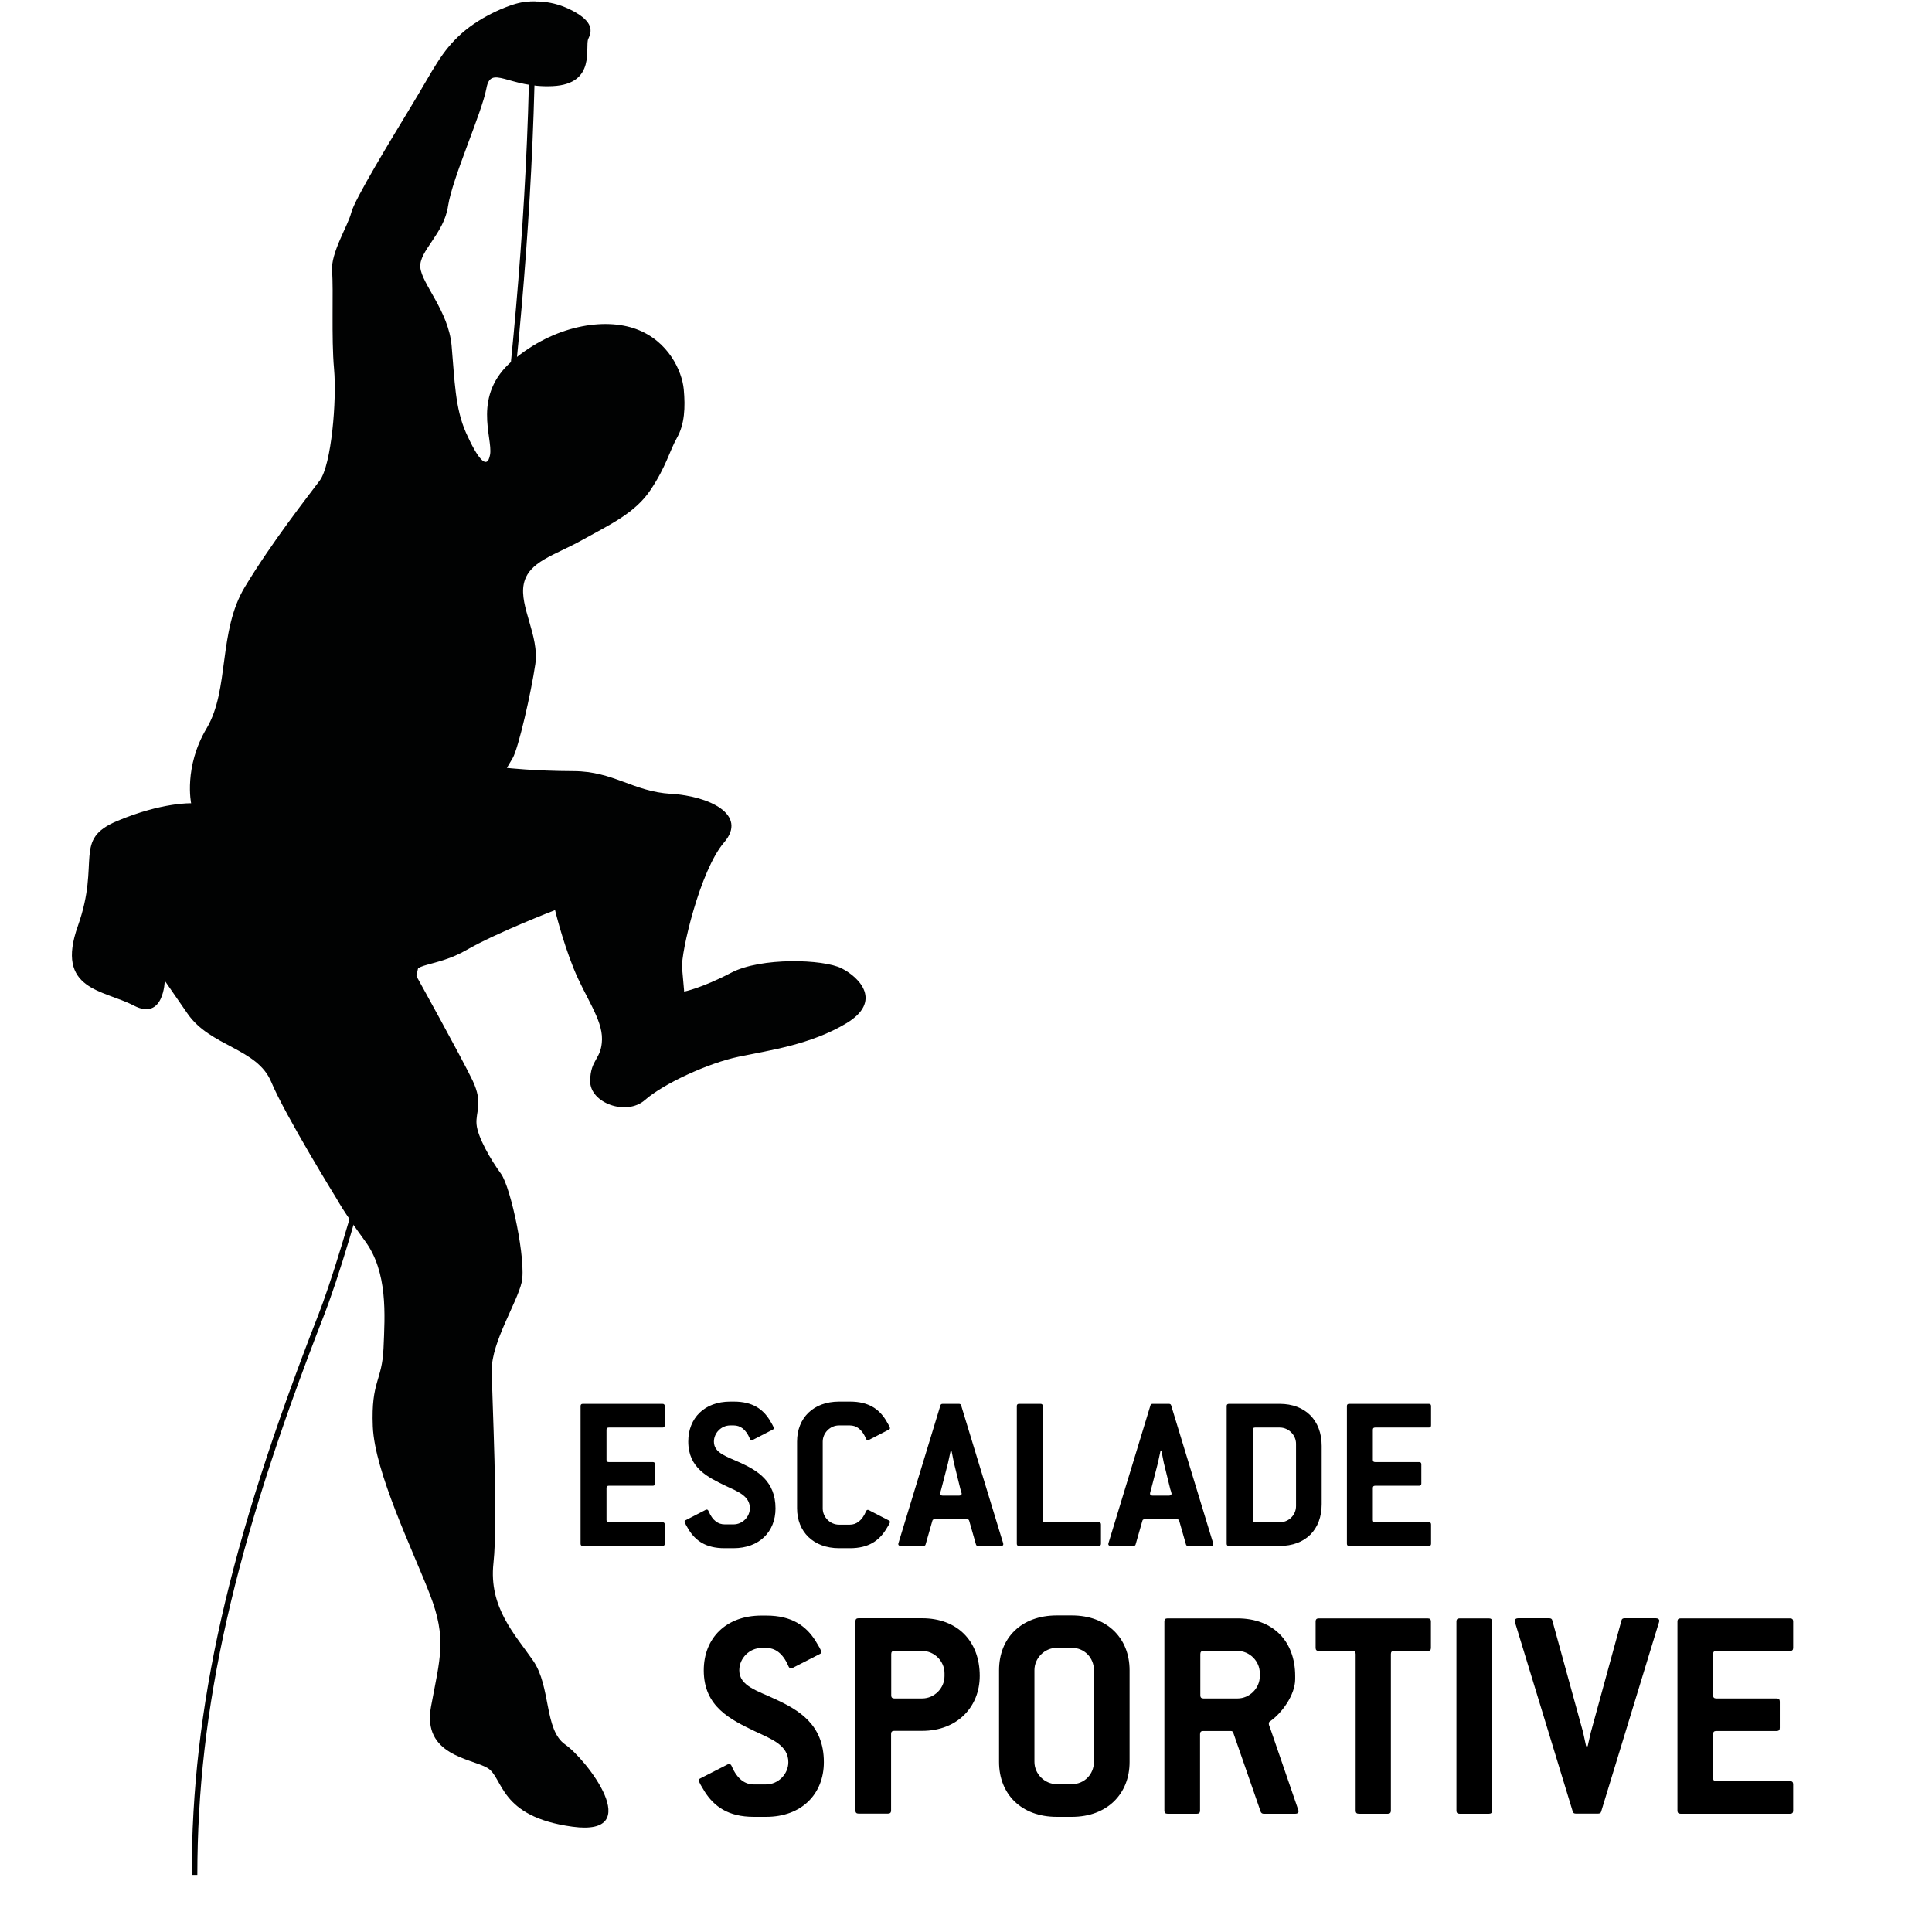 <?xml version="1.0" encoding="utf-8"?>
<!-- Generator: Adobe Illustrator 21.0.2, SVG Export Plug-In . SVG Version: 6.00 Build 0)  -->
<svg version="1.1" id="Ebene_6_Kopie" xmlns="http://www.w3.org/2000/svg" xmlns:xlink="http://www.w3.org/1999/xlink" x="0px"
	 y="0px" viewBox="0 0 1370.7 1370.7" style="enable-background:new 0 0 1370.7 1370.7;" xml:space="preserve">
<style type="text/css">
	.st0{fill:#010202;}
	.st1{enable-background:new    ;}
</style>
<title>bouldern</title>
<g id="Ebene_6_Kopie_Kopie_Kopie">
	<g>
		<path class="st0" d="M295.7,693c0,0,31.8,57.3,39.6,73.6c7.7,16.3,2,22,2.8,31.1s10.1,25.2,17.3,35c7.2,9.8,18.1,62.4,14.7,77.1
			c-3.4,14.7-21.3,42.4-21.2,62c0.1,19.6,4.6,105.4,1.2,137.1c-3.5,31.7,15.5,50.9,28.2,69.4s7.7,49,22.7,59.4s57.8,65.4,5.2,58.3
			s-48.8-34.9-60.4-41.7c-11.6-6.8-46.4-8.9-40-43.5c6.4-34.5,11.4-48.1-0.8-79.6c-12.2-31.6-39.2-86.7-40.5-119.2
			c-1.3-32.5,6.6-31.9,7.6-55.6c1-23.6,3.1-53.9-13.1-75.9c-16.1-22.1-19.9-29.6-19.9-29.6s-36.7-59.4-46.7-83.4
			c-10-23.9-43.1-24.9-59.3-48.3c-16.2-23.4-16.2-23.4-16.2-23.4s-0.6,28.8-22,17.6s-56-10.7-39.6-56.6c16.3-45.9-3.9-61.1,28-74.4
			c31.8-13.3,52.3-12.5,52.3-12.5s-5.4-25.7,11-53.2c16.4-27.6,8-68.7,27.2-100.4c19.2-31.8,44.6-64.1,53-75.3s12.2-57.3,10.2-79.3
			s-0.3-56.2-1.4-69.1c-1.2-13,11.3-32.4,13.6-41.7c2.3-9.4,28.4-52.2,43.4-77c15.1-24.9,20.3-37.1,34.8-50.1
			C342,10.7,363.8,2.2,371.6,1.5c7.8-0.7,19.7-1.7,34.6,6.1c14.8,7.8,13.9,14.4,11.2,19.9c-2.7,5.5,6,32.1-25.3,33.6
			s-43.9-15.7-47,1.6c-3.2,17.3-24.2,63.6-27.2,83.4c-2.9,19.9-20.7,31.9-19.7,43.6c1,11.7,20,30.9,22.2,55.5s2.4,44.2,10.2,61.8
			c7.9,17.6,15,27.4,17.1,15.5s-13.2-41.9,16.1-66.8c29.2-24.8,64.9-30.6,87.6-22.2c22.8,8.4,32.5,29.8,33.7,42.7
			c1.2,13,0.6,24.8-4.8,34.4s-7.6,20.3-18.7,36.9c-11.1,16.7-29.2,24.8-48.7,35.7c-19.5,10.9-38,15.1-41.3,31.1s11.1,36.9,8.2,56.8
			s-12,59.9-16.1,66.8s-4.1,6.9-4.1,6.9s19.1,2.2,47.4,2.3s42.2,14.5,69,16.1c26.9,1.5,54.8,14.7,37.7,34.5
			c-17.1,19.8-30.7,78.5-29.8,88.9c0.9,10.4,1.5,16.9,1.5,16.9s12.4-2.4,33.4-13.4c21-11,65.2-9.7,78.3-3.1
			c13.2,6.7,28.8,23.6,3.5,38.9c-25.4,15.3-54.9,19.3-76.5,23.8c-21.6,4.5-53.3,19.1-66.5,30.7c-13.1,11.6-39.1,2.2-38.9-13.5
			s8.1-15.1,8.4-29.5s-12.1-30.3-20.2-50.5s-13.1-41.2-13.1-41.2s-41.5,16-63,28.4C309.3,686.5,290.2,683,295.7,693z"/>
	</g>
	<g>
		<path class="st0" d="M140,1330.2l-4,0c0.1-119,26.1-234.1,89.8-397.2c17-43.5,54.9-174.6,89.7-357.2c27.9-145.9,61-364,60.4-574.8
			l4,0c0.5,211-32.6,429.5-60.5,575.5c-31.3,163.6-68.9,303.9-90,357.9C166,1097.1,140.1,1211.8,140,1330.2z"/>
	</g>
	<g class="st1">
		<path d="M470,1096.8h-56.5c-1.1,0-1.6-0.5-1.6-1.6v-97.6c0-1.1,0.5-1.6,1.6-1.6H470c1.1,0,1.6,0.5,1.6,1.6v13.6
			c0,1.1-0.5,1.6-1.6,1.6h-38.1c-1.1,0-1.6,0.5-1.6,1.6v21.3c0,1.1,0.5,1.6,1.6,1.6h31.2c1.1,0,1.6,0.5,1.6,1.6v13.6
			c0,1.1-0.5,1.6-1.6,1.6h-31.2c-1.1,0-1.6,0.5-1.6,1.6v22.7c0,1.1,0.5,1.6,1.6,1.6H470c1.1,0,1.6,0.5,1.6,1.6v13.6
			C471.6,1096.3,471.1,1096.8,470,1096.8z"/>
		<path d="M520.4,1098.4H514c-13.3,0-20.5-5.4-25.3-13c-1.4-2.4-3-5-3-5.9c0-0.5,0.3-0.8,1-1.1l12.8-6.6c0.6-0.3,1.3-0.8,1.9-0.8
			c0.5,0,1,0.3,1.3,1.1c2.9,6.9,7,9.4,11.4,9.4h6.4c6.2,0,11.5-5.3,11.5-11.5c0-8.6-8.5-11.8-17.1-15.8
			c-12.6-6.1-26.6-12.6-26.6-31.5c0-16.6,11.5-28.3,29.8-28.3h2.6c13.3,0,20.5,5.4,25.3,13c1.4,2.4,3,5,3,5.9c0,0.5-0.3,0.8-1,1.1
			l-12.8,6.6c-0.6,0.3-1.3,0.8-1.9,0.8c-0.5,0-1-0.3-1.3-1.1c-2.9-6.9-7-9.4-11.4-9.4H518c-6.2,0-11.5,5.3-11.5,11.5
			c0,8.2,9.3,10.6,18.6,14.9c12.2,5.6,25.1,13.1,25.1,32.5C550.2,1086.7,538.7,1098.4,520.4,1098.4z"/>
		<path d="M628.4,1085.4c-4.8,7.5-12,13-25.3,13h-7.8c-18.2,0-29.8-11.7-29.8-28.3v-47.4c0-16.6,11.5-28.3,29.8-28.3h7.8
			c13.3,0,20.5,5.4,25.3,13c1.4,2.4,3,5,3,5.9c0,0.5-0.3,0.8-1,1.1l-12.8,6.6c-0.6,0.3-1.3,0.8-1.9,0.8c-0.5,0-1-0.3-1.3-1.1
			c-2.9-6.9-7-9.4-11.4-9.4h-7.8c-6.2,0-11.5,5.3-11.5,11.5v47.4c0,6.2,5.3,11.5,11.5,11.5h7.8c4.3,0,8.5-2.6,11.4-9.4
			c0.3-0.8,0.8-1.1,1.3-1.1c0.6,0,1.3,0.5,1.9,0.8l12.8,6.6c0.6,0.3,1,0.6,1,1.1C631.5,1080.5,629.9,1083,628.4,1085.4z"/>
		<path d="M710.2,1096.8H694c-0.8,0-1.4-0.3-1.6-1.1l-4.8-16.8c-0.2-0.8-0.8-1-1.6-1h-22.9c-0.8,0-1.4,0.2-1.6,1l-4.8,16.8
			c-0.2,0.8-0.8,1.1-1.6,1.1h-16c-1.1,0-1.8-0.5-1.8-1.3c0-0.6,0.5-1.6,0.8-2.9l29.1-95.5c0.2-0.8,0.8-1.1,1.6-1.1h11.5
			c0.8,0,1.4,0.3,1.6,1.1l29.1,95.5c0.3,1,0.8,2.2,0.8,2.9C711.9,1096.3,711.3,1096.8,710.2,1096.8z M681.4,1056.6l-4.6-18.7
			c-0.3-1.1-1.4-7.5-1.8-8.8h-0.5c-0.3,1.3-1.6,7.5-1.9,8.8l-4.8,18.6c-0.3,1.1-0.8,2.6-0.8,3.2c0,0.8,0.6,1.4,1.8,1.4h11.7
			c1.1,0,1.8-0.6,1.8-1.4C682.2,1059,681.7,1057.6,681.4,1056.6z"/>
		<path d="M779.5,1096.8H723c-1.1,0-1.6-0.5-1.6-1.6v-97.6c0-1.1,0.5-1.6,1.6-1.6h15.2c1.1,0,1.6,0.5,1.6,1.6v80.8
			c0,1.1,0.5,1.6,1.6,1.6h38.1c1.1,0,1.6,0.5,1.6,1.6v13.6C781.1,1096.3,780.6,1096.8,779.5,1096.8z"/>
		<path d="M859.1,1096.8H843c-0.8,0-1.4-0.3-1.6-1.1l-4.8-16.8c-0.2-0.8-0.8-1-1.6-1h-22.9c-0.8,0-1.4,0.2-1.6,1l-4.8,16.8
			c-0.2,0.8-0.8,1.1-1.6,1.1h-16c-1.1,0-1.8-0.5-1.8-1.3c0-0.6,0.5-1.6,0.8-2.9l29.1-95.5c0.2-0.8,0.8-1.1,1.6-1.1h11.5
			c0.8,0,1.4,0.3,1.6,1.1l29.1,95.5c0.3,1,0.8,2.2,0.8,2.9C860.9,1096.3,860.3,1096.8,859.1,1096.8z M830.3,1056.6l-4.6-18.7
			c-0.3-1.1-1.4-7.5-1.8-8.8h-0.5c-0.3,1.3-1.6,7.5-1.9,8.8l-4.8,18.6c-0.3,1.1-0.8,2.6-0.8,3.2c0,0.8,0.6,1.4,1.8,1.4h11.7
			c1.1,0,1.8-0.6,1.8-1.4C831.1,1059,830.7,1057.6,830.3,1056.6z"/>
		<path d="M907.9,1096.8h-36c-1.1,0-1.6-0.5-1.6-1.6v-97.6c0-1.1,0.5-1.6,1.6-1.6h36c18.2,0,29.8,11.7,29.8,29.8v41.3
			C937.7,1085.3,926.2,1096.8,907.9,1096.8z M919.5,1024.3c0-6.2-5.3-11.5-11.5-11.5h-17.6c-1.1,0-1.6,0.5-1.6,1.6v64
			c0,1.1,0.5,1.6,1.6,1.6h17.6c6.2,0,11.5-5,11.5-11.5V1024.3z"/>
		<path d="M1013.7,1096.8h-56.5c-1.1,0-1.6-0.5-1.6-1.6v-97.6c0-1.1,0.5-1.6,1.6-1.6h56.5c1.1,0,1.6,0.5,1.6,1.6v13.6
			c0,1.1-0.5,1.6-1.6,1.6h-38.1c-1.1,0-1.6,0.5-1.6,1.6v21.3c0,1.1,0.5,1.6,1.6,1.6h31.2c1.1,0,1.6,0.5,1.6,1.6v13.6
			c0,1.1-0.5,1.6-1.6,1.6h-31.2c-1.1,0-1.6,0.5-1.6,1.6v22.7c0,1.1,0.5,1.6,1.6,1.6h38.1c1.1,0,1.6,0.5,1.6,1.6v13.6
			C1015.3,1096.3,1014.8,1096.8,1013.7,1096.8z"/>
	</g>
	<g class="st1">
		<path d="M543.6,1289h-8.8c-18.3,0-28.2-7.5-34.8-17.8c-2-3.3-4.2-6.8-4.2-8.1c0-0.7,0.4-1.1,1.3-1.5l17.6-9
			c0.9-0.4,1.8-1.1,2.6-1.1c0.7,0,1.3,0.4,1.8,1.5c4,9.5,9.7,13,15.6,13h8.8c8.6,0,15.8-7.3,15.8-15.8c0-11.9-11.7-16.3-23.5-21.8
			c-17.4-8.4-36.5-17.4-36.5-43.3c0-22.9,15.8-38.9,40.9-38.9h3.5c18.3,0,28.2,7.5,34.8,17.8c2,3.3,4.2,6.8,4.2,8.1
			c0,0.7-0.4,1.1-1.3,1.5l-17.6,9c-0.9,0.4-1.8,1.1-2.6,1.1c-0.7,0-1.3-0.4-1.8-1.5c-4-9.5-9.7-13-15.6-13h-3.5
			c-8.6,0-15.8,7.3-15.8,15.8c0,11.2,12.8,14.5,25.5,20.5c16.7,7.7,34.5,18,34.5,44.7C584.5,1272.9,568.6,1289,543.6,1289z"/>
		<path d="M654.2,1228h-19.8c-1.5,0-2.2,0.7-2.2,2.2v54.3c0,1.5-0.7,2.2-2.2,2.2h-20.9c-1.5,0-2.2-0.7-2.2-2.2v-134.2
			c0-1.5,0.7-2.2,2.2-2.2h45.1c25.1,0,40.9,16.3,40.9,40.9C695.1,1210.9,679.3,1228,654.2,1228z M670.1,1187.1
			c0-8.6-7.3-15.8-15.8-15.8h-19.8c-1.5,0-2.2,0.7-2.2,2.2v29.3c0,1.5,0.7,2.2,2.2,2.2h19.8c8.6,0,15.8-7.3,15.8-15.8V1187.1z"/>
		<path d="M760.5,1289h-10.8c-25.1,0-40.9-16.1-40.9-38.9v-65.1c0-22.9,15.8-38.9,40.9-38.9h10.8c24.9,0,40.9,16.1,40.9,38.9v65.1
			C801.4,1272.9,785.3,1289,760.5,1289z M776.1,1184.9c0-8.8-6.8-15.8-15.6-15.8h-10.8c-8.6,0-15.8,7.3-15.8,15.8v65.1
			c0,8.6,7.3,15.8,15.8,15.8h10.8c8.8,0,15.6-7,15.6-15.8V1184.9z"/>
		<path d="M919.1,1286.8h-22.7c-0.9,0-1.8-0.7-2-1.5l-19.4-55.9c-0.2-0.9-0.9-1.3-1.8-1.3h-19.6c-1.5,0-2.2,0.7-2.2,2.2v54.3
			c0,1.5-0.7,2.2-2.2,2.2h-20.9c-1.5,0-2.2-0.7-2.2-2.2v-134.2c0-1.5,0.7-2.2,2.2-2.2H878c25.1,0,40.9,16.1,40.9,40.9v2.2
			c0,11.2-9.5,24.2-17.8,29.9c-0.7,0.4-0.9,0.9-0.9,1.8c0,0.7,0.4,1.8,1.1,3.5l18.9,55c0.4,1.5,1.1,2.9,1.1,3.5
			C921.3,1286.1,920.6,1286.8,919.1,1286.8z M893.8,1187.1c0-8.6-7.3-15.8-15.8-15.8h-24.2c-1.5,0-2.2,0.7-2.2,2.2v29.3
			c0,1.5,0.7,2.2,2.2,2.2H878c8.6,0,15.8-7.3,15.8-15.8V1187.1z"/>
		<path d="M1013,1171.3h-24c-1.5,0-2.2,0.7-2.2,2.2v111.1c0,1.5-0.7,2.2-2.2,2.2H964c-1.5,0-2.2-0.7-2.2-2.2v-111.1
			c0-1.5-0.7-2.2-2.2-2.2h-24c-1.5,0-2.2-0.7-2.2-2.2v-18.7c0-1.5,0.7-2.2,2.2-2.2h77.4c1.5,0,2.2,0.7,2.2,2.2v18.7
			C1015.2,1170.6,1014.6,1171.3,1013,1171.3z"/>
		<path d="M1056.4,1286.8h-20.9c-1.5,0-2.2-0.7-2.2-2.2v-134.2c0-1.5,0.7-2.2,2.2-2.2h20.9c1.5,0,2.2,0.7,2.2,2.2v134.2
			C1058.6,1286.1,1057.9,1286.8,1056.4,1286.8z"/>
		<path d="M1176.3,1153.2l-40.3,132c-0.2,1.1-1.1,1.5-2.2,1.5H1118c-1.1,0-2-0.4-2.2-1.5l-40-131.1c-0.4-1.5-1.1-3.1-1.1-4.2
			s0.9-1.8,2.4-1.8h22c1.1,0,2,0.4,2.2,1.5l21.8,79.2c0.4,1.8,1.8,8.4,2.2,10.1h1.1c0.4-1.8,1.8-8.1,2.2-9.7l21.8-79.6
			c0.2-1.1,1.1-1.5,2.2-1.5h22.2c1.5,0,2.4,0.7,2.4,1.8C1177.2,1150.8,1176.5,1152.4,1176.3,1153.2z"/>
		<path d="M1270,1286.8h-77.7c-1.5,0-2.2-0.7-2.2-2.2v-134.2c0-1.5,0.7-2.2,2.2-2.2h77.7c1.5,0,2.2,0.7,2.2,2.2v18.7
			c0,1.5-0.7,2.2-2.2,2.2h-52.4c-1.5,0-2.2,0.7-2.2,2.2v29.3c0,1.5,0.7,2.2,2.2,2.2h42.9c1.5,0,2.2,0.7,2.2,2.2v18.7
			c0,1.5-0.7,2.2-2.2,2.2h-42.9c-1.5,0-2.2,0.7-2.2,2.2v31.2c0,1.5,0.7,2.2,2.2,2.2h52.4c1.5,0,2.2,0.7,2.2,2.2v18.7
			C1272.2,1286.1,1271.5,1286.8,1270,1286.8z"/>
	</g>
</g>
</svg>
